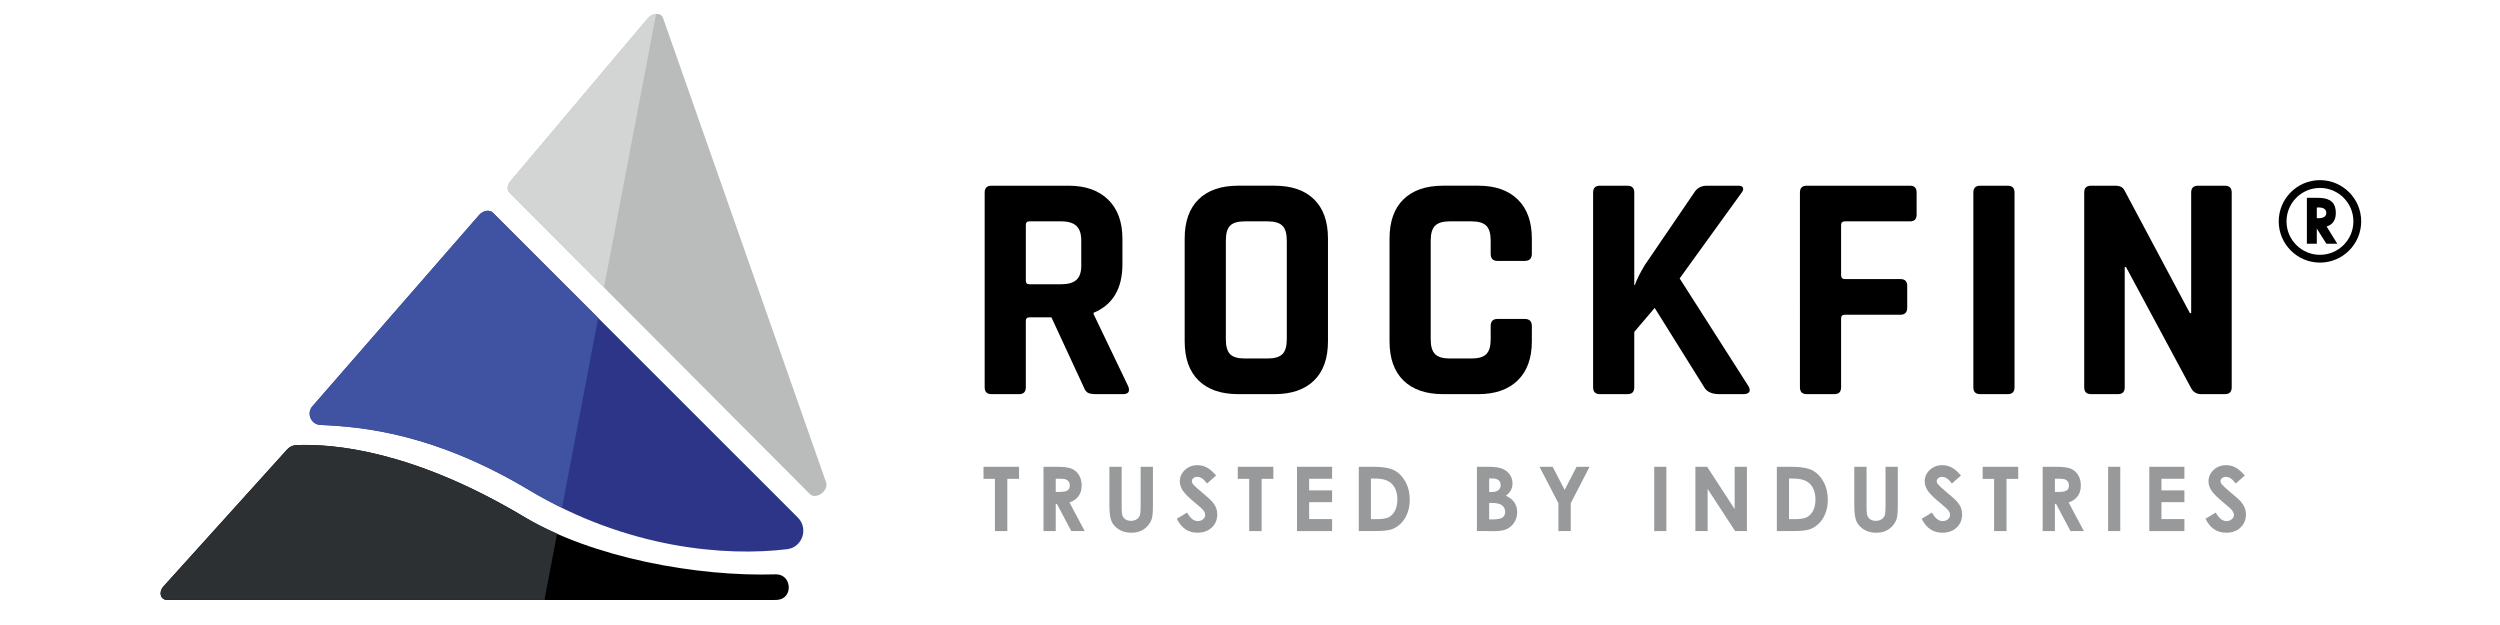 <?xml version="1.0" encoding="utf-8"?>
<!-- Generator: Adobe Illustrator 23.0.4, SVG Export Plug-In . SVG Version: 6.00 Build 0)  -->
<svg version="1.0" id="Warstwa_1" xmlns="http://www.w3.org/2000/svg" xmlns:xlink="http://www.w3.org/1999/xlink" x="0px" y="0px"
	 viewBox="0 0 180 45" style="enable-background:new 0 0 180 45;" xml:space="preserve">
<style type="text/css">
	.st0{fill:#BABCBB;}
	.st1{fill:#2D3588;}
	.st2{fill:#D3D5D4;}
	.st3{fill:#4053A3;}
	.st4{fill:#2D3032;}
	.st5{fill:#97999A;}
</style>
<g>
	<g>
		<g>
			<path d="M73.37,28.378h-1.984c-0.327,0-0.49-0.164-0.49-0.49V13.861c0-0.327,0.163-0.49,0.49-0.49h5.555
				c1.214,0,2.162,0.335,2.848,1.004c0.684,0.669,1.026,1.611,1.026,2.824v1.821c0,1.758-0.693,2.926-2.077,3.501
				v0.093l2.497,5.205c0.141,0.374,0.008,0.56-0.397,0.56h-1.89c-0.281,0-0.482-0.031-0.607-0.093
				c-0.124-0.062-0.227-0.194-0.304-0.397l-2.334-5.041h-1.564c-0.187,0-0.28,0.086-0.28,0.257v4.785
				C73.86,28.215,73.697,28.378,73.37,28.378z M74.117,20.466h2.287c0.498,0,0.863-0.105,1.097-0.315
				c0.234-0.21,0.35-0.548,0.35-1.015v-1.821c0-0.482-0.116-0.832-0.35-1.05
				c-0.234-0.218-0.599-0.327-1.097-0.327H74.117c-0.171,0-0.257,0.086-0.257,0.257v4.014
				C73.86,20.381,73.946,20.466,74.117,20.466z"/>
			<path d="M91.762,28.378h-2.614c-1.229,0-2.178-0.327-2.847-0.98c-0.669-0.653-1.004-1.595-1.004-2.824v-7.399
				c0-1.229,0.335-2.171,1.004-2.824c0.669-0.653,1.618-0.981,2.847-0.981h2.614c1.229,0,2.179,0.327,2.848,0.981
				c0.668,0.653,1.004,1.595,1.004,2.824v7.399c0,1.229-0.335,2.171-1.004,2.824
				C93.941,28.052,92.991,28.378,91.762,28.378z M89.615,25.811h1.657c0.498,0,0.852-0.105,1.062-0.315
				c0.21-0.21,0.315-0.564,0.315-1.062v-7.119c0-0.498-0.105-0.852-0.315-1.062
				c-0.209-0.21-0.564-0.315-1.062-0.315h-1.657c-0.498,0-0.848,0.105-1.051,0.315
				c-0.203,0.21-0.303,0.564-0.303,1.062v7.119c0,0.498,0.101,0.852,0.303,1.062
				C88.767,25.706,89.117,25.811,89.615,25.811z"/>
			<path d="M106.442,28.378h-2.544c-1.229,0-2.178-0.327-2.847-0.98c-0.669-0.653-1.004-1.595-1.004-2.824v-7.399
				c0-1.229,0.335-2.171,1.004-2.824c0.669-0.653,1.618-0.981,2.847-0.981h2.544c1.214,0,2.159,0.331,2.836,0.992
				c0.677,0.662,1.015,1.599,1.015,2.813v1.097c0,0.343-0.171,0.514-0.514,0.514h-1.96
				c-0.327,0-0.49-0.171-0.49-0.514v-0.957c0-0.498-0.105-0.852-0.315-1.062c-0.21-0.21-0.564-0.315-1.062-0.315
				h-1.587c-0.482,0-0.829,0.105-1.039,0.315c-0.21,0.21-0.315,0.564-0.315,1.062v7.119
				c0,0.498,0.105,0.852,0.315,1.062c0.21,0.21,0.556,0.315,1.039,0.315h1.587c0.498,0,0.852-0.105,1.062-0.315
				c0.21-0.21,0.315-0.564,0.315-1.062v-0.957c0-0.342,0.163-0.513,0.49-0.513h1.96
				c0.342,0,0.514,0.171,0.514,0.513v1.097c0,1.214-0.338,2.151-1.015,2.813
				C108.601,28.048,107.656,28.378,106.442,28.378z"/>
			<path d="M117.178,28.378h-1.984c-0.327,0-0.49-0.164-0.49-0.49V13.861c0-0.327,0.163-0.49,0.49-0.49h1.984
				c0.327,0,0.49,0.164,0.49,0.49v6.652h0.047c0.124-0.374,0.365-0.855,0.723-1.447l3.548-5.205
				c0.202-0.327,0.505-0.49,0.91-0.49h2.287c0.171,0,0.276,0.051,0.315,0.152
				c0.039,0.102-0.004,0.23-0.128,0.385l-4.435,6.138l4.948,7.749c0.109,0.187,0.128,0.331,0.058,0.432
				c-0.07,0.102-0.214,0.152-0.432,0.152h-1.704c-0.545,0-0.91-0.164-1.097-0.49l-3.571-5.718l-1.47,1.727v3.991
				C117.668,28.215,117.505,28.378,117.178,28.378z"/>
			<path d="M132.069,28.378h-1.984c-0.327,0-0.49-0.164-0.49-0.49V13.861c0-0.327,0.163-0.49,0.49-0.49h7.445
				c0.311,0,0.467,0.164,0.467,0.49v1.587c0,0.327-0.155,0.49-0.467,0.49h-4.691c-0.187,0-0.28,0.086-0.28,0.257
				v3.618c0,0.187,0.093,0.28,0.28,0.28h3.991c0.327,0,0.49,0.164,0.49,0.49v1.564
				c0,0.343-0.163,0.514-0.49,0.514h-3.991c-0.187,0-0.28,0.086-0.28,0.257v4.971
				C132.559,28.215,132.396,28.378,132.069,28.378z"/>
			<path d="M145.046,13.861v14.027c0,0.327-0.164,0.49-0.49,0.49h-1.984c-0.327,0-0.49-0.164-0.49-0.49V13.861
				c0-0.327,0.163-0.49,0.49-0.49h1.984C144.882,13.371,145.046,13.534,145.046,13.861z"/>
			<path d="M152.491,28.378h-1.937c-0.327,0-0.49-0.164-0.49-0.49V13.861c0-0.327,0.163-0.49,0.49-0.49h1.75
				c0.327,0,0.545,0.109,0.654,0.327l4.714,8.846h0.093V13.861c0-0.327,0.164-0.49,0.491-0.49h1.937
				c0.327,0,0.49,0.164,0.49,0.49v14.027c0,0.327-0.163,0.49-0.49,0.49h-1.704
				c-0.342,0-0.592-0.155-0.747-0.467l-4.668-8.682h-0.094v8.659C152.981,28.215,152.818,28.378,152.491,28.378z"/>
		</g>
		<g>
			<path d="M167.037,12.97c-1.637,0-2.969,1.332-2.969,2.969s1.332,2.969,2.969,2.969s2.969-1.332,2.969-2.969
				S168.674,12.97,167.037,12.97z M167.037,18.347c-1.328,0-2.408-1.08-2.408-2.408s1.08-2.408,2.408-2.408
				c1.328,0,2.408,1.08,2.408,2.408S168.365,18.347,167.037,18.347z"/>
			<path d="M168.177,15.324c0-0.775-0.448-0.915-0.608-0.982c-0.158-0.066-0.412-0.099-0.776-0.099h-0.698v3.307
				h0.715v-1.091l0.691,1.091h0.786l-0.771-1.237C167.7,16.237,168.177,16.099,168.177,15.324z M166.81,15.705
				v-0.762c0,0,0.682-0.094,0.682,0.381C167.492,15.8,166.81,15.705,166.81,15.705z"/>
		</g>
	</g>
	<path class="st0" d="M59.475,34.717L47.742,1.3c-0.145-0.4-0.729-0.4-1.088,0L36.765,13.026
		c-0.249,0.277-0.286,0.641-0.085,0.846l21.622,21.691C58.747,36.017,59.698,35.331,59.475,34.717z"/>
	<path class="st1" d="M38.087,35.283c7.115,4.258,14.194,4.789,18.583,4.26c1.099-0.133,1.559-1.48,0.784-2.27
		L35.49,15.318c-0.235-0.24-0.697-0.166-0.989,0.159L22.506,29.239c-0.461,0.51-0.124,1.328,0.564,1.358
		C26.118,30.728,31.287,31.213,38.087,35.283z"/>
	<path d="M55.972,43.191c1.172-0.091,1.047-1.875-0.128-1.838c-5.637,0.179-13.182-1.19-18.082-4.122
		c-8.005-4.791-13.752-5.296-16.436-5.18c-0.248,0.011-0.478,0.12-0.645,0.304l-8.903,9.859
		c-0.386,0.429-0.227,0.987,0.28,0.987c0,0,41.321,0,43.63,0C55.785,43.202,55.879,43.198,55.972,43.191z"/>
	<path class="st2" d="M47.239,1c-0.199,0.012-0.416,0.108-0.585,0.295L36.765,13.022
		c-0.249,0.277-0.286,0.641-0.085,0.846l6.806,6.828L47.239,1z"/>
	<path class="st3" d="M43.068,22.888l-7.578-7.574c-0.235-0.24-0.697-0.166-0.989,0.159L22.506,29.235
		c-0.461,0.51-0.124,1.328,0.564,1.358c3.048,0.131,8.218,0.617,15.018,4.686c0.794,0.475,1.587,0.897,2.376,1.283
		L43.068,22.888z"/>
	<path class="st4" d="M40.108,38.424c-0.828-0.366-1.619-0.762-2.345-1.197c-8.005-4.791-13.752-5.296-16.436-5.18
		c-0.248,0.011-0.478,0.12-0.645,0.304l-8.903,9.859c-0.386,0.429-0.227,0.987,0.28,0.987c0,0,14.768,0,27.14,0
		L40.108,38.424z"/>
	<g>
		<path class="st5" d="M70.813,33.608h2.559v0.869h-0.844v3.761h-0.894v-3.761H70.813V33.608z"/>
		<path class="st5" d="M75.132,33.608h0.934c0.511,0,0.876,0.046,1.093,0.137c0.217,0.091,0.392,0.243,0.523,0.455
			c0.132,0.212,0.198,0.463,0.198,0.752c0,0.304-0.073,0.558-0.219,0.763c-0.146,0.204-0.366,0.359-0.659,0.464
			l1.097,2.058h-0.964l-1.041-1.961h-0.081v1.961h-0.881V33.608z M76.013,35.418h0.276
			c0.28,0,0.473-0.037,0.579-0.111c0.106-0.073,0.158-0.196,0.158-0.366c0-0.101-0.026-0.189-0.078-0.264
			c-0.052-0.075-0.122-0.128-0.21-0.161c-0.088-0.033-0.249-0.049-0.483-0.049h-0.242V35.418z"/>
		<path class="st5" d="M79.876,33.608h0.884v2.994c0,0.258,0.022,0.44,0.068,0.547
			c0.045,0.107,0.12,0.193,0.224,0.256c0.104,0.064,0.229,0.096,0.376,0.096c0.155,0,0.289-0.035,0.401-0.107
			c0.112-0.071,0.19-0.162,0.233-0.272c0.043-0.11,0.065-0.32,0.065-0.63v-2.884h0.884v2.761
			c0,0.466-0.026,0.789-0.079,0.97c-0.052,0.181-0.153,0.355-0.301,0.523c-0.148,0.168-0.318,0.292-0.511,0.373
			c-0.193,0.081-0.418,0.121-0.674,0.121c-0.336,0-0.628-0.077-0.877-0.231c-0.249-0.154-0.426-0.347-0.533-0.579
			c-0.107-0.232-0.16-0.624-0.16-1.176V33.608z"/>
		<path class="st5" d="M87.56,34.237l-0.653,0.576c-0.229-0.319-0.463-0.479-0.7-0.479
			c-0.116,0-0.21,0.031-0.284,0.093c-0.074,0.062-0.11,0.132-0.11,0.209c0,0.078,0.026,0.151,0.079,0.221
			c0.071,0.092,0.287,0.29,0.646,0.595c0.336,0.281,0.54,0.458,0.612,0.532c0.178,0.181,0.305,0.353,0.38,0.518
			c0.075,0.165,0.112,0.344,0.112,0.54c0,0.38-0.131,0.694-0.394,0.941c-0.263,0.248-0.605,0.371-1.027,0.371
			c-0.33,0-0.617-0.081-0.862-0.242c-0.245-0.162-0.454-0.415-0.629-0.762l0.741-0.447
			c0.223,0.409,0.479,0.614,0.769,0.614c0.151,0,0.279-0.044,0.382-0.132c0.103-0.088,0.154-0.19,0.154-0.305
			c0-0.105-0.039-0.21-0.117-0.315c-0.078-0.105-0.249-0.266-0.514-0.482c-0.504-0.411-0.83-0.729-0.978-0.952
			c-0.147-0.224-0.221-0.447-0.221-0.669c0-0.321,0.122-0.596,0.367-0.826c0.245-0.23,0.547-0.345,0.906-0.345
			c0.231,0,0.451,0.054,0.66,0.16C87.09,33.759,87.316,33.954,87.56,34.237z"/>
		<path class="st5" d="M89.121,33.608h2.559v0.869h-0.844v3.761h-0.894v-3.761h-0.822V33.608z"/>
		<path class="st5" d="M93.384,33.608h2.527v0.863h-1.653v0.837h1.653v0.847h-1.653v1.218h1.653v0.866H93.384V33.608z"/>
		<path class="st5" d="M97.832,33.608h1.044c0.673,0,1.173,0.084,1.5,0.25c0.327,0.167,0.596,0.438,0.808,0.814
			c0.212,0.376,0.318,0.814,0.318,1.316c0,0.357-0.059,0.685-0.178,0.984c-0.118,0.299-0.282,0.547-0.49,0.744
			c-0.209,0.197-0.434,0.334-0.678,0.409c-0.243,0.075-0.665,0.113-1.264,0.113h-1.06V33.608z M98.707,34.458
			v2.921h0.409c0.403,0,0.695-0.046,0.877-0.139c0.181-0.092,0.33-0.248,0.445-0.467
			c0.115-0.218,0.173-0.487,0.173-0.807c0-0.491-0.137-0.873-0.412-1.144c-0.248-0.244-0.645-0.366-1.193-0.366
			H98.707z"/>
		<path class="st5" d="M106.338,38.238v-4.63h0.728c0.422,0,0.731,0.027,0.926,0.082
			c0.277,0.073,0.498,0.21,0.662,0.409S108.9,34.533,108.9,34.804c0,0.176-0.037,0.336-0.112,0.48
			c-0.074,0.144-0.196,0.279-0.363,0.405c0.281,0.132,0.487,0.298,0.617,0.496
			c0.13,0.198,0.195,0.433,0.195,0.704c0,0.261-0.067,0.497-0.201,0.711c-0.135,0.214-0.308,0.374-0.52,0.48
			c-0.212,0.106-0.506,0.159-0.879,0.159H106.338z M107.219,34.448v0.976h0.193c0.215,0,0.374-0.045,0.479-0.136
			c0.104-0.09,0.156-0.213,0.156-0.368c0-0.145-0.05-0.259-0.148-0.344c-0.099-0.085-0.249-0.128-0.452-0.128
			H107.219z M107.219,36.211v1.187h0.221c0.366,0,0.613-0.046,0.74-0.139c0.127-0.092,0.191-0.227,0.191-0.403
			c0-0.199-0.075-0.357-0.224-0.472c-0.149-0.115-0.398-0.173-0.745-0.173H107.219z"/>
		<path class="st5" d="M110.844,33.608h0.946l0.864,1.666l0.86-1.666h0.934l-1.355,2.625v2.005h-0.888v-2.005
			L110.844,33.608z"/>
		<path class="st5" d="M119.103,33.608h0.875v4.63h-0.875V33.608z"/>
		<path class="st5" d="M122.068,33.608h0.846l1.981,3.047v-3.047h0.881v4.63h-0.848l-1.979-3.037v3.037h-0.881V33.608z
			"/>
		<path class="st5" d="M127.933,33.608h1.044c0.673,0,1.173,0.084,1.5,0.25c0.327,0.167,0.597,0.438,0.808,0.814
			s0.318,0.814,0.318,1.316c0,0.357-0.059,0.685-0.178,0.984c-0.118,0.299-0.282,0.547-0.49,0.744
			c-0.209,0.197-0.434,0.334-0.678,0.409c-0.243,0.075-0.665,0.113-1.264,0.113h-1.06V33.608z M128.808,34.458
			v2.921h0.409c0.403,0,0.695-0.046,0.877-0.139c0.182-0.092,0.33-0.248,0.446-0.467
			c0.115-0.218,0.173-0.487,0.173-0.807c0-0.491-0.137-0.873-0.412-1.144c-0.247-0.244-0.645-0.366-1.193-0.366
			H128.808z"/>
		<path class="st5" d="M133.508,33.608h0.884v2.994c0,0.258,0.022,0.44,0.068,0.547
			c0.045,0.107,0.12,0.193,0.224,0.256c0.104,0.064,0.229,0.096,0.376,0.096c0.155,0,0.289-0.035,0.401-0.107
			c0.112-0.071,0.19-0.162,0.233-0.272c0.043-0.11,0.065-0.32,0.065-0.63v-2.884h0.884v2.761
			c0,0.466-0.026,0.789-0.079,0.97c-0.053,0.181-0.153,0.355-0.3,0.523c-0.148,0.168-0.319,0.292-0.512,0.373
			c-0.193,0.081-0.417,0.121-0.673,0.121c-0.336,0-0.628-0.077-0.877-0.231c-0.248-0.154-0.426-0.347-0.533-0.579
			c-0.107-0.232-0.16-0.624-0.16-1.176V33.608z"/>
		<path class="st5" d="M141.191,34.237l-0.653,0.576c-0.229-0.319-0.463-0.479-0.7-0.479
			c-0.116,0-0.21,0.031-0.284,0.093c-0.073,0.062-0.11,0.132-0.11,0.209c0,0.078,0.026,0.151,0.079,0.221
			c0.071,0.092,0.287,0.29,0.646,0.595c0.337,0.281,0.54,0.458,0.612,0.532c0.179,0.181,0.305,0.353,0.38,0.518
			c0.075,0.165,0.112,0.344,0.112,0.54c0,0.38-0.131,0.694-0.394,0.941c-0.263,0.248-0.605,0.371-1.027,0.371
			c-0.33,0-0.617-0.081-0.862-0.242s-0.454-0.415-0.629-0.762l0.741-0.447c0.223,0.409,0.479,0.614,0.769,0.614
			c0.151,0,0.278-0.044,0.381-0.132c0.103-0.088,0.155-0.19,0.155-0.305c0-0.105-0.039-0.21-0.117-0.315
			c-0.078-0.105-0.249-0.266-0.514-0.482c-0.504-0.411-0.83-0.729-0.977-0.952
			c-0.147-0.224-0.221-0.447-0.221-0.669c0-0.321,0.122-0.596,0.367-0.826c0.245-0.23,0.546-0.345,0.906-0.345
			c0.231,0,0.451,0.054,0.66,0.16C140.721,33.759,140.948,33.954,141.191,34.237z"/>
		<path class="st5" d="M142.753,33.608h2.559v0.869h-0.844v3.761h-0.894v-3.761h-0.822V33.608z"/>
		<path class="st5" d="M147.072,33.608h0.934c0.511,0,0.876,0.046,1.092,0.137c0.217,0.091,0.392,0.243,0.524,0.455
			c0.132,0.212,0.198,0.463,0.198,0.752c0,0.304-0.073,0.558-0.219,0.763c-0.146,0.204-0.366,0.359-0.659,0.464
			l1.097,2.058h-0.964l-1.041-1.961h-0.081v1.961h-0.881V33.608z M147.953,35.418h0.276
			c0.28,0,0.473-0.037,0.579-0.111c0.105-0.073,0.158-0.196,0.158-0.366c0-0.101-0.026-0.189-0.079-0.264
			c-0.052-0.075-0.122-0.128-0.21-0.161c-0.088-0.033-0.249-0.049-0.483-0.049h-0.242V35.418z"/>
		<path class="st5" d="M151.785,33.608h0.875v4.63h-0.875V33.608z"/>
		<path class="st5" d="M154.75,33.608h2.528v0.863h-1.653v0.837h1.653v0.847h-1.653v1.218h1.653v0.866h-2.528V33.608z"
			/>
		<path class="st5" d="M161.625,34.237l-0.653,0.576c-0.229-0.319-0.463-0.479-0.7-0.479
			c-0.116,0-0.21,0.031-0.284,0.093c-0.073,0.062-0.11,0.132-0.11,0.209c0,0.078,0.026,0.151,0.079,0.221
			c0.071,0.092,0.287,0.29,0.646,0.595c0.337,0.281,0.54,0.458,0.612,0.532c0.179,0.181,0.305,0.353,0.38,0.518
			c0.075,0.165,0.112,0.344,0.112,0.54c0,0.38-0.131,0.694-0.394,0.941c-0.263,0.248-0.605,0.371-1.027,0.371
			c-0.33,0-0.617-0.081-0.862-0.242s-0.454-0.415-0.629-0.762l0.741-0.447c0.223,0.409,0.479,0.614,0.769,0.614
			c0.151,0,0.278-0.044,0.381-0.132c0.103-0.088,0.155-0.19,0.155-0.305c0-0.105-0.039-0.21-0.117-0.315
			c-0.078-0.105-0.249-0.266-0.514-0.482c-0.504-0.411-0.83-0.729-0.977-0.952
			c-0.147-0.224-0.221-0.447-0.221-0.669c0-0.321,0.122-0.596,0.367-0.826c0.245-0.23,0.546-0.345,0.906-0.345
			c0.231,0,0.451,0.054,0.66,0.16C161.155,33.759,161.381,33.954,161.625,34.237z"/>
	</g>
</g>
</svg>
